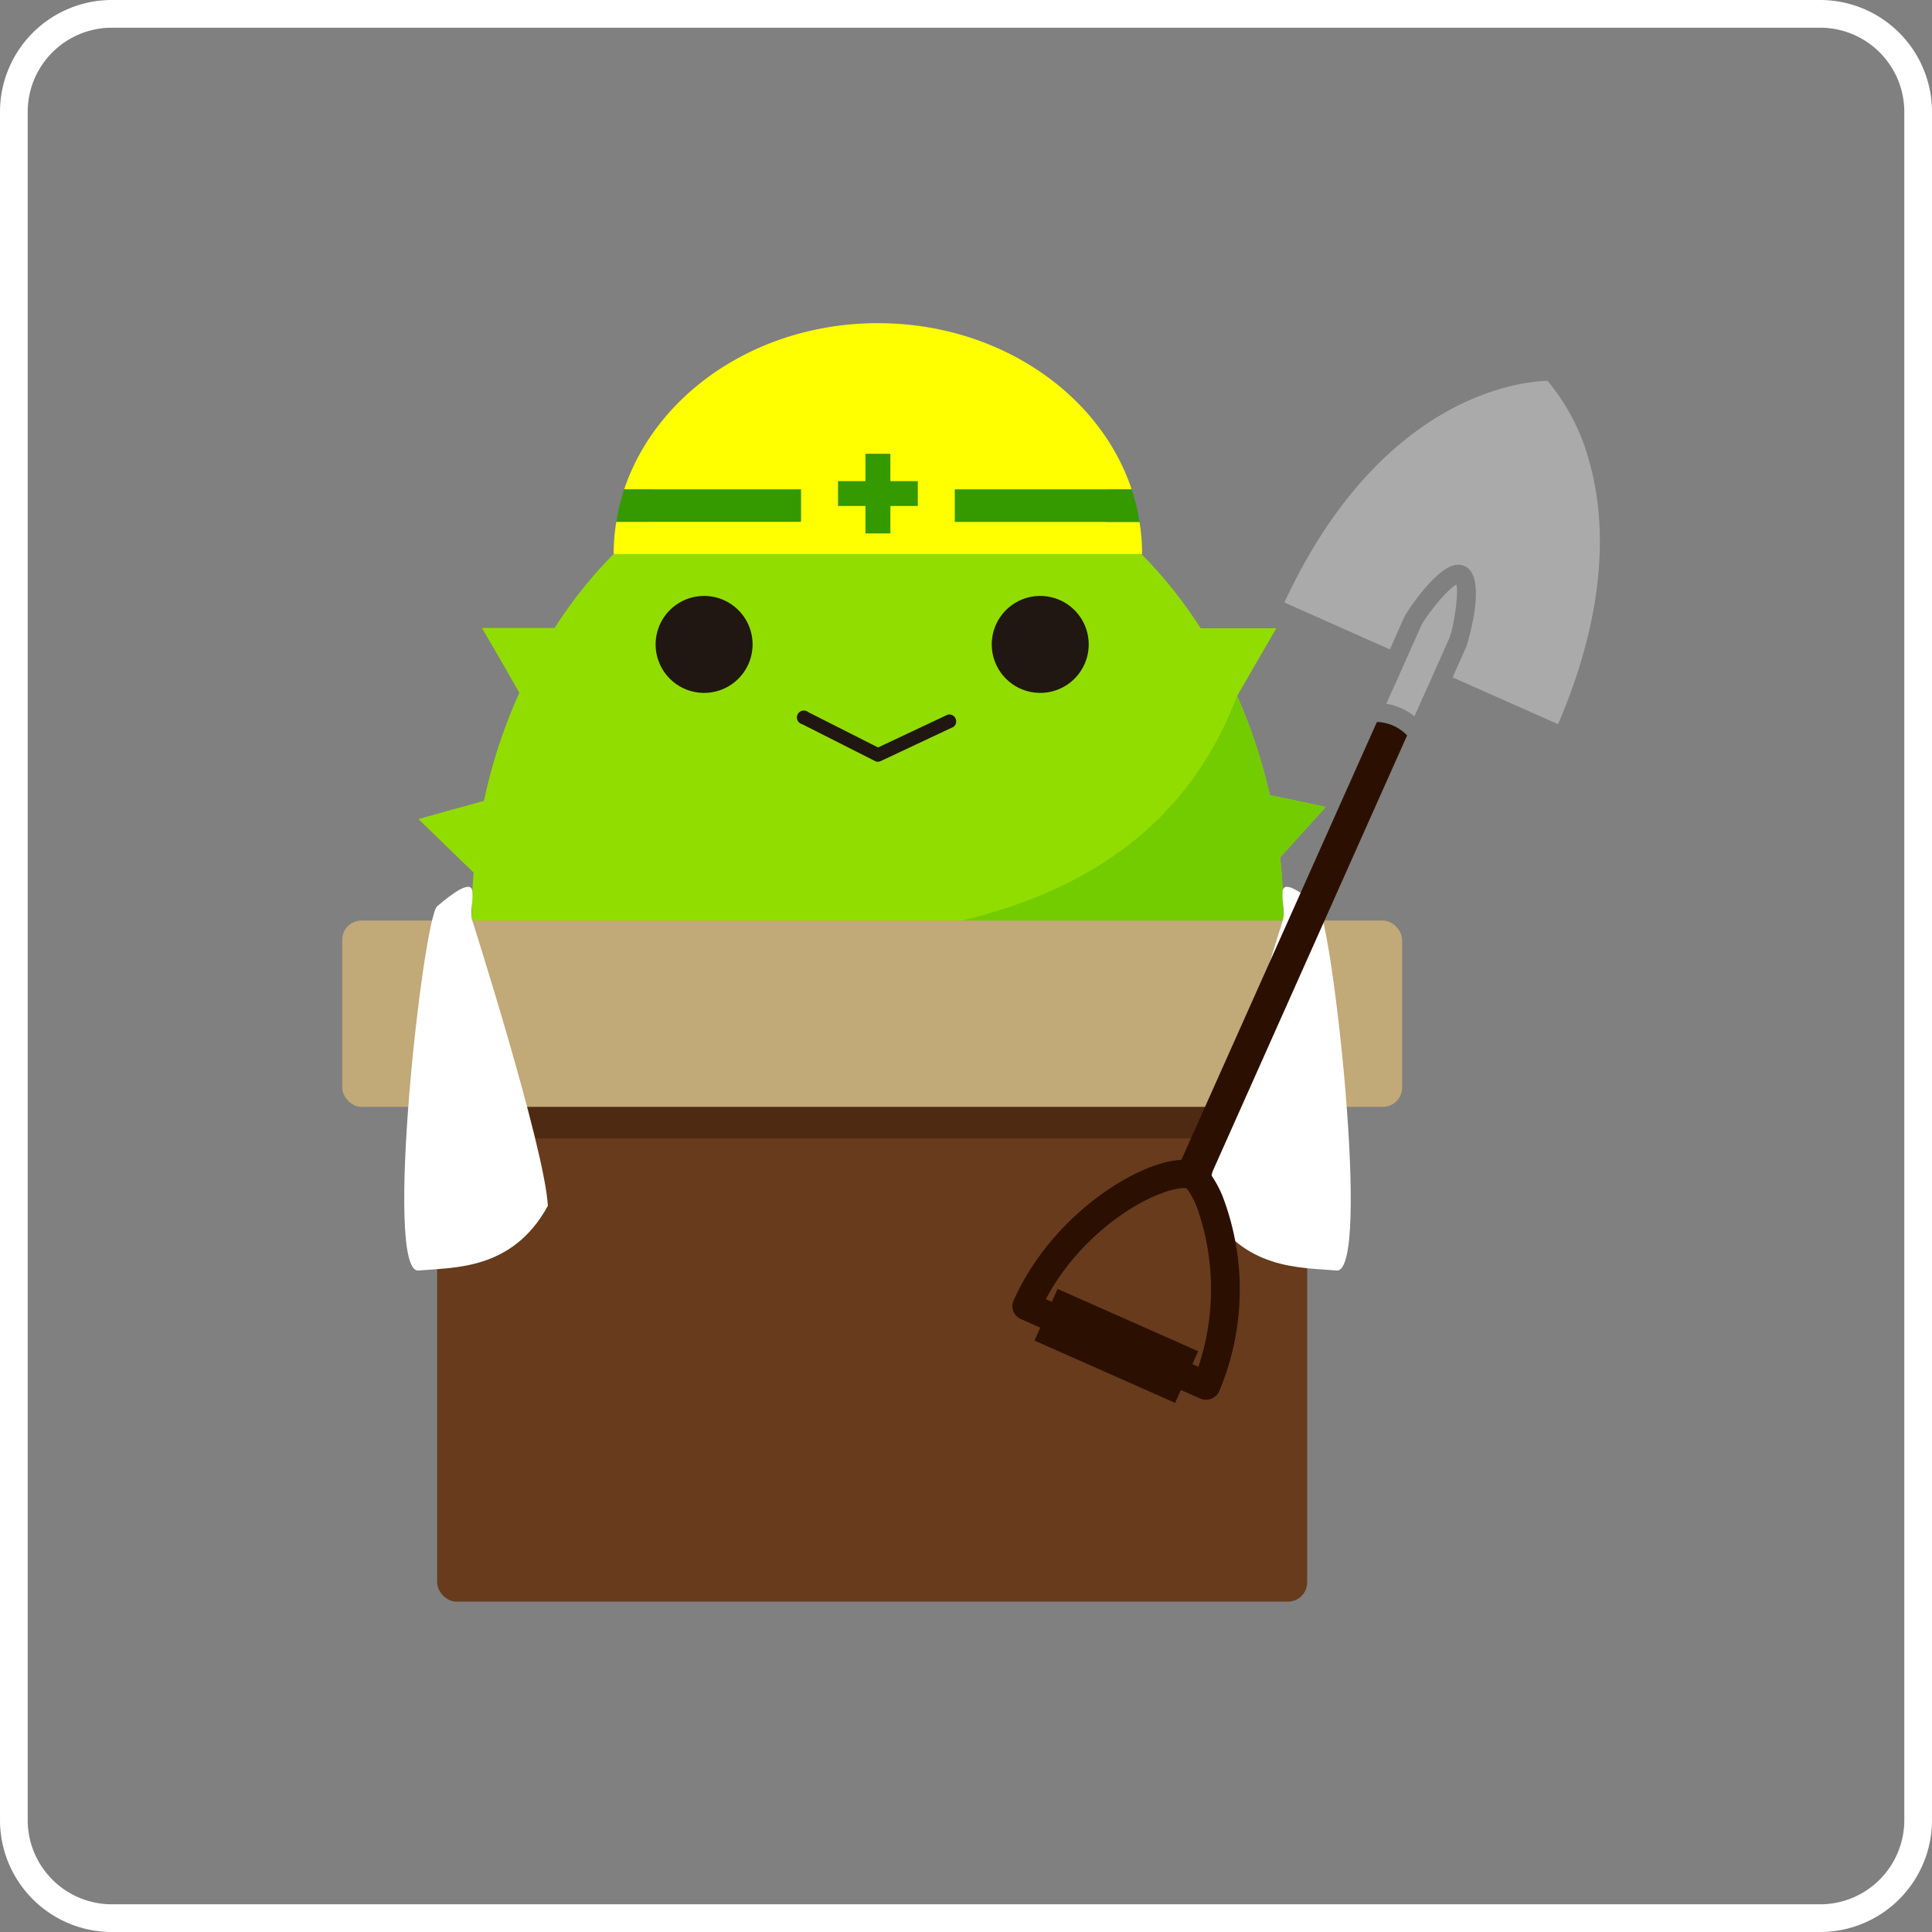 <svg xmlns="http://www.w3.org/2000/svg" xmlns:xlink="http://www.w3.org/1999/xlink" viewBox="0 0 279 279"><rect x="0" y="0" width="279" height="279" fill="#808080" stroke="none"/><defs><style>.cls-1{fill:none;}.cls-2{fill:#fff;}.cls-3{fill:#92dd00;}.cls-4{clip-path:url(#clip-path);}.cls-5{fill:#73cc00;}.cls-6{fill:#673b1c;}.cls-7{fill:#4f2a12;}.cls-8{fill:#c1a978;}.cls-9{fill:#201713;}.cls-10{fill:#ff0;}.cls-11{fill:#359900;}.cls-12{fill:#aaa;}.cls-13{fill:#2b1001;}</style><clipPath id="clip-path"><path class="cls-1" d="M178.65,100.47c-11.76,31.17-45.1,37.64-84.91,35,3.9,32.7-27.48,70.94-3.09,70,59.45-2.37,91.88,12.27,100.81-14.76,7-21.19,7.3-70.4-4.41-92.34Z"/></clipPath></defs><title>アセット 27</title><g id="レイヤー_2" data-name="レイヤー 2"><g id="レイヤー_1-2" data-name="レイヤー 1"><path class="cls-2" d="M262.86,279H16.14A16.16,16.16,0,0,1,0,262.86V16.14A16.16,16.16,0,0,1,16.14,0H262.86A16.16,16.16,0,0,1,279,16.14V262.86A16.16,16.16,0,0,1,262.86,279ZM16.14,4A12.16,12.16,0,0,0,4,16.14V262.86A12.16,12.16,0,0,0,16.14,275H262.86A12.16,12.16,0,0,0,275,262.86V16.14A12.16,12.16,0,0,0,262.86,4Z"/><path class="cls-3" d="M85.08,181.46C95.71,194.15,110.45,202,126.74,202a50.23,50.23,0,0,0,17.43-3.12,54.13,54.13,0,0,0,11.24-5.73A60.41,60.41,0,0,0,167.94,182c10.75-12.57,17.41-30,17.41-49.32a83.51,83.51,0,0,0-.49-8.86l2.07-2.29,4.53-5-1.34-.29-6.75-1.42a76.7,76.7,0,0,0-4.72-14.31l2.27-3.93,3.39-5.85H173.38a64.22,64.22,0,0,0-14-15.63l.39-2.39L160.82,66,154.5,68.4l-3.28,1.26c-1.05-.57-2.12-1.11-3.2-1.61A51.08,51.08,0,0,0,134.58,64l-1.42-2.51-3.35-5.87-3.42,5.83-1.15,2A50.73,50.73,0,0,0,103.44,69l-3.14-1.87L94.47,63.7l-.09,6.76-.06,4.43a64.31,64.31,0,0,0-14.23,15.8H69.6L73,96.54l2,3.51a76.25,76.25,0,0,0-5.11,15.6l-1.56.44-3.67,1-4.23,1.2L65.29,123l3.1,3c-.17,2.18-.27,4.39-.27,6.62C68.12,151.69,74.6,168.93,85.08,181.46Z"/><g class="cls-4"><path class="cls-5" d="M85.08,181.46C95.71,194.15,110.45,202,126.74,202a50.23,50.23,0,0,0,17.43-3.12,54.13,54.13,0,0,0,11.24-5.73A60.41,60.41,0,0,0,167.94,182c10.75-12.57,17.41-30,17.41-49.32a83.51,83.51,0,0,0-.49-8.86l2.07-2.29,4.53-5-1.34-.29-6.75-1.42a76.7,76.7,0,0,0-4.72-14.31l2.27-3.93,3.39-5.85H173.38a64.22,64.22,0,0,0-14-15.63l.39-2.39L160.82,66,154.5,68.4l-3.28,1.26c-1.05-.57-2.12-1.11-3.2-1.61A51.08,51.08,0,0,0,134.58,64l-1.42-2.51-3.35-5.87-3.42,5.83-1.15,2A50.73,50.73,0,0,0,103.44,69l-3.14-1.87L94.47,63.7l-.09,6.76-.06,4.43a64.31,64.31,0,0,0-14.23,15.8H69.6L73,96.54l2,3.51a76.25,76.25,0,0,0-5.11,15.6l-1.56.44-3.67,1-4.23,1.2L65.29,123l3.1,3c-.17,2.18-.27,4.39-.27,6.62C68.12,151.69,74.6,168.93,85.08,181.46Z"/></g><rect class="cls-6" x="63.13" y="150.16" width="125.64" height="81.13" rx="2.77"/><rect class="cls-7" x="63.13" y="140.64" width="125.64" height="23.75"/><rect class="cls-8" x="49.42" y="132.94" width="153.06" height="26.9" rx="2.77"/><path class="cls-9" d="M157.22,93.06a7,7,0,1,1-7-7A7,7,0,0,1,157.22,93.06Z"/><path class="cls-9" d="M108.68,93.06a7,7,0,1,1-7-7A7,7,0,0,1,108.68,93.06Z"/><path class="cls-9" d="M126.78,110a.87.87,0,0,1-.44-.11l-10.5-5.31a1,1,0,1,1,.88-1.74l10.08,5.1,10.06-4.74a1,1,0,0,1,.83,1.77L127.2,109.9A1,1,0,0,1,126.78,110Z"/><path class="cls-10" d="M137.89,70.67h25.53c-4.61-13.86-19.26-24-36.64-24s-32,10.13-36.64,24h25.53v4.68H89A29.26,29.26,0,0,0,88.62,80h76.31a29.26,29.26,0,0,0-.37-4.61H137.89Z"/><path class="cls-11" d="M137.89,70.67v4.68h26.67a29.59,29.59,0,0,0-1.14-4.68Z"/><path class="cls-11" d="M115.67,70.67H90.14A29.59,29.59,0,0,0,89,75.35h26.67Z"/><rect class="cls-11" x="124.98" y="65.52" width="3.59" height="11.52" transform="translate(198.06 -55.5) rotate(90)"/><rect class="cls-11" x="124.98" y="65.53" width="3.6" height="11.5" transform="translate(253.56 142.56) rotate(180)"/><path class="cls-2" d="M68.12,132.66s10.51,32.92,11,41.47C74,183.48,65.57,183,60.44,183.48s.67-50.86,2.69-52.6,5-4,5.09-2.08S67.93,130.8,68.12,132.66Z"/><path class="cls-2" d="M185.33,132.66s-10.51,32.92-11,41.47c5.08,9.35,13.54,8.87,18.67,9.35s-.67-50.86-2.69-52.6-5-4-5.09-2.08S185.53,130.8,185.33,132.66Z"/><path class="cls-12" d="M202.71,89.29c.43-1,4.13-6.49,6.88-7.54a2.5,2.5,0,0,1,1.92,0c3.47,1.55.3,11.49.26,11.59l-2,4.48L225,104.58c7.48-17.41,6.67-30,4.63-37.49A30.53,30.53,0,0,0,223.48,55c-3.55.07-24,1.87-38,32l15.23,6.78Z"/><path class="cls-12" d="M210.32,84.41c-1.63.91-4.67,5-5.11,6l-2,4.49-.55,1.24-.56,1.25-.22.51-1.36,3v0l-.32.73a9,9,0,0,1,2.14.64,9.22,9.22,0,0,1,1.92,1.16l.33-.74,1.35-3,.23-.51.56-1.25.55-1.25,2-4.48C209.82,91,210.69,86,210.32,84.41Z"/><path class="cls-13" d="M147.43,190.48l2.8,1.25-.84,1.86,20.31,9,.83-1.86,2.8,1.24a2.1,2.1,0,0,0,2.71-1,37.81,37.81,0,0,0,.48-28.31,16.31,16.31,0,0,0-1.63-3L203.2,106.2a6.29,6.29,0,0,0-4.36-1.94L170.6,167.5a12.61,12.61,0,0,0-3.28.63c-.4.13-.8.26-1.16.4-6.71,2.57-15.43,9.51-19.77,19.25A2,2,0,0,0,147.43,190.48Zm23.1-18.89a2.52,2.52,0,0,1,.78,0,2.78,2.78,0,0,1,.46.58h0a12.92,12.92,0,0,1,1.29,2.78,35.39,35.39,0,0,1,0,22.43l-.87-.38.84-1.87-20.31-9L151.9,188l-.87-.39c4.07-7.67,11.06-13.11,16.54-15.23l.06,0A11.32,11.32,0,0,1,170.53,171.59Z"/></g></g></svg>